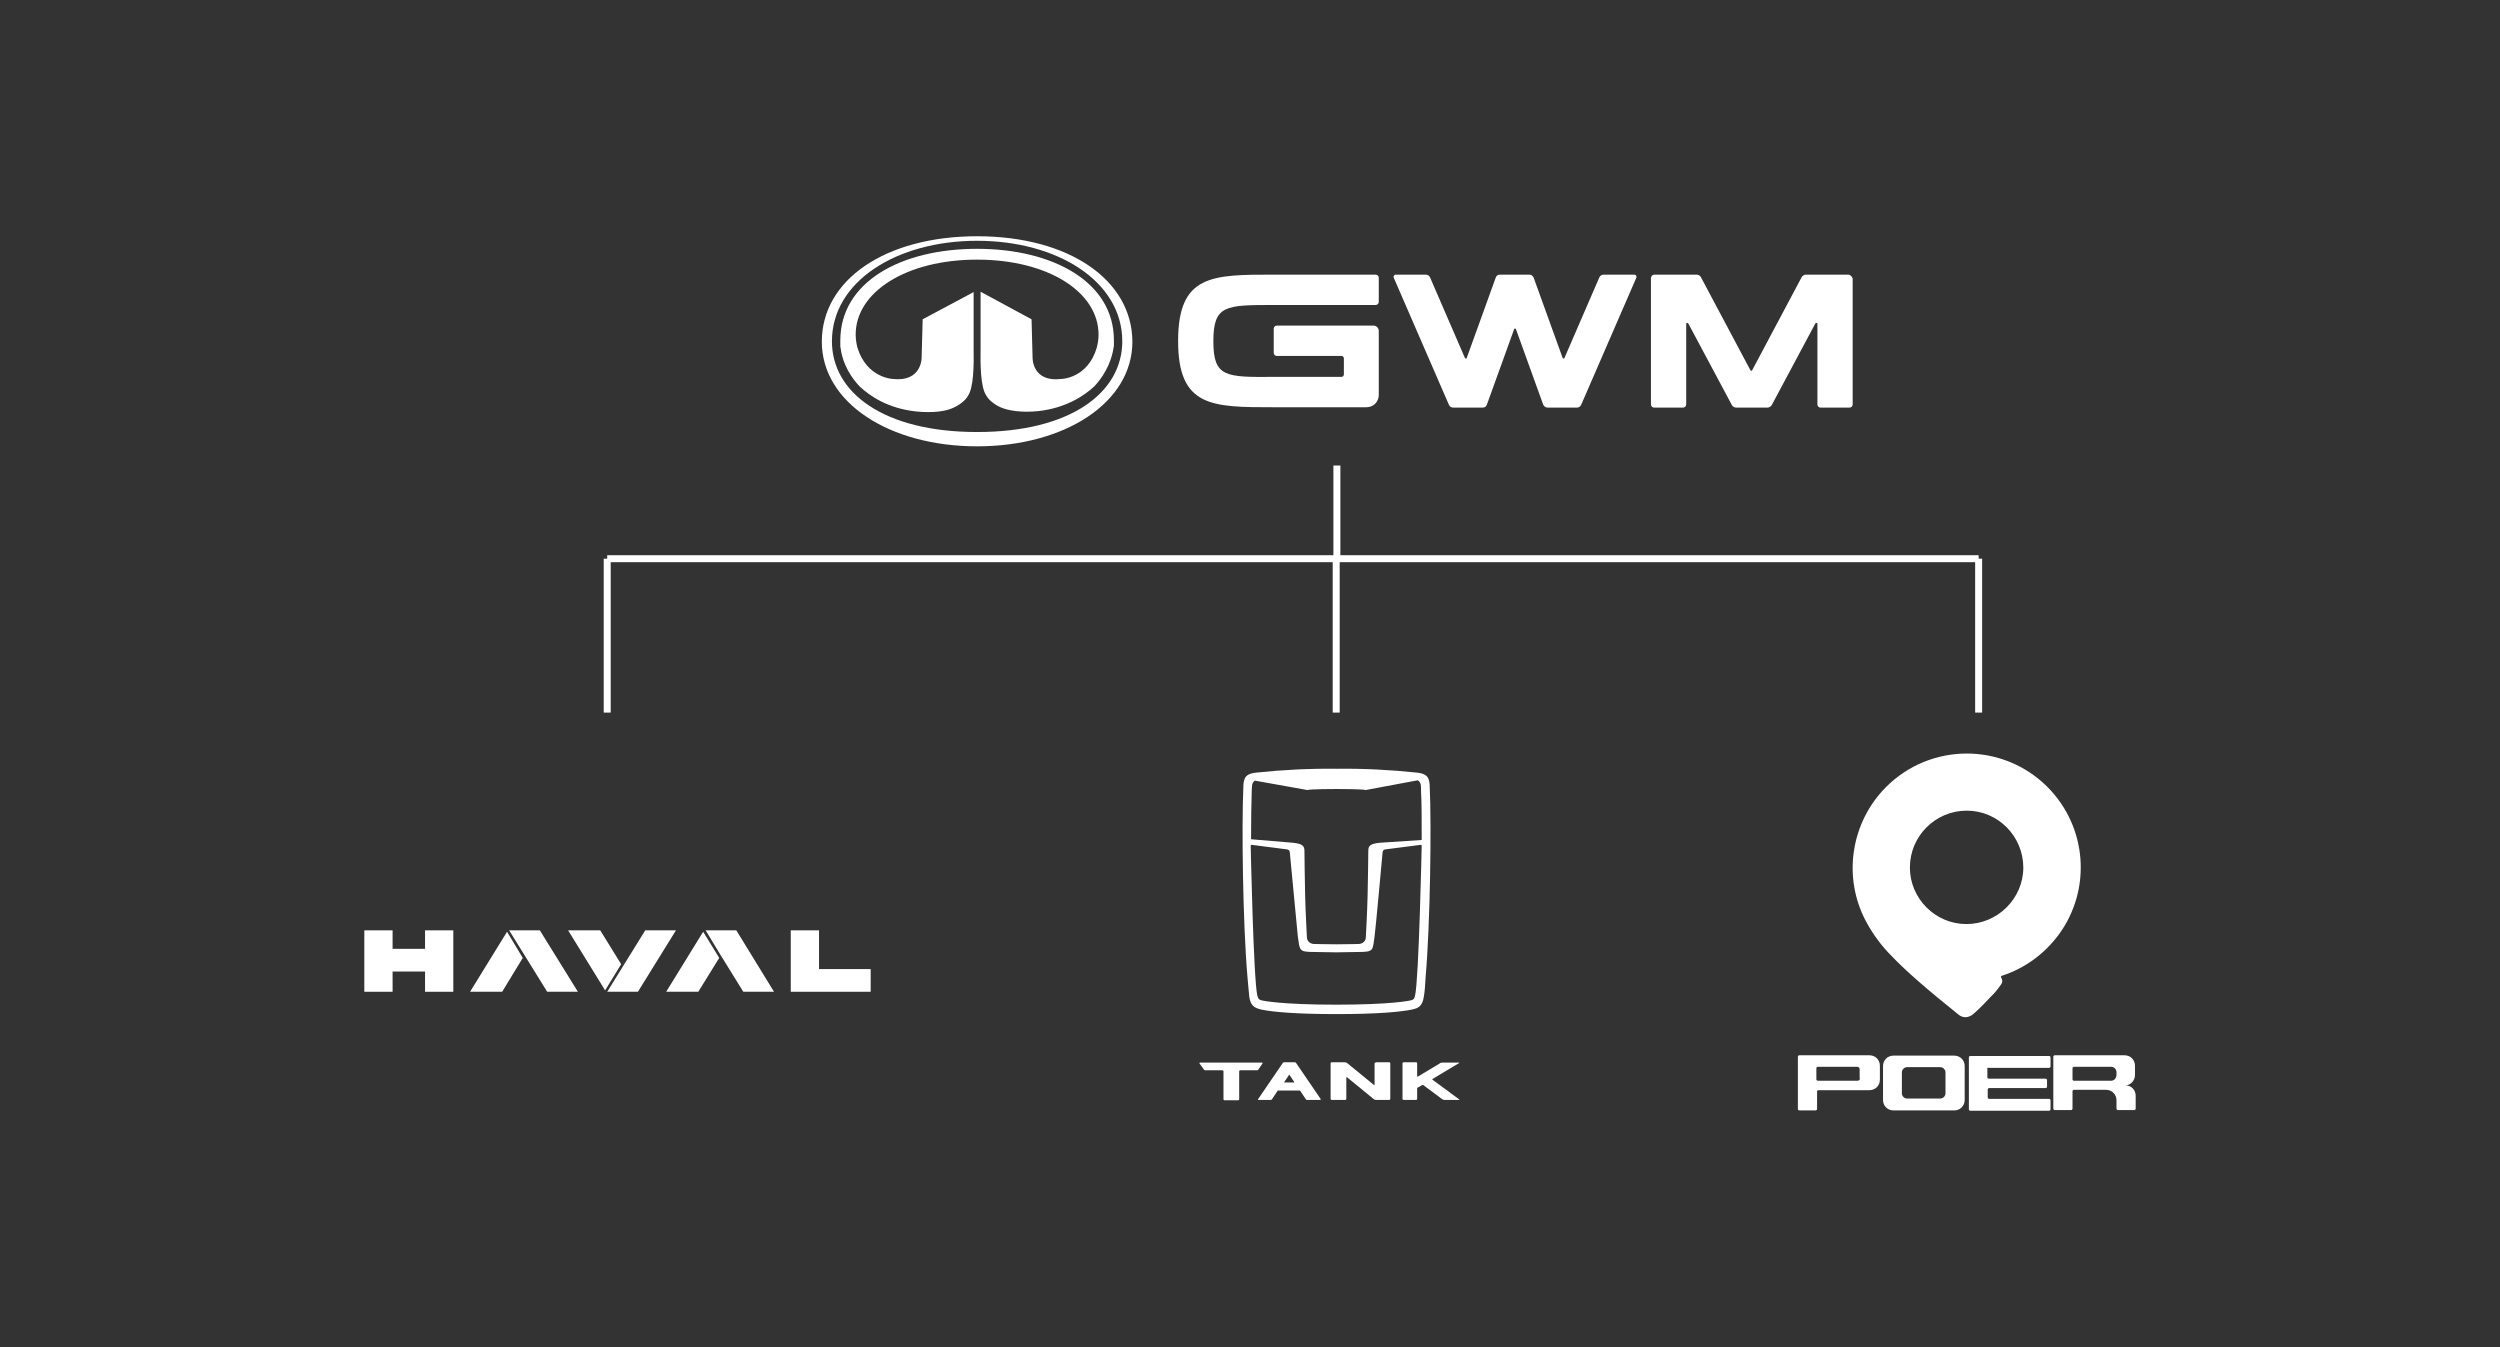 <?xml version="1.0" encoding="utf-8"?>
<!-- Generator: Adobe Illustrator 23.0.5, SVG Export Plug-In . SVG Version: 6.00 Build 0)  -->
<svg version="1.1" id="Capa_1" xmlns="http://www.w3.org/2000/svg" xmlns:xlink="http://www.w3.org/1999/xlink" x="0px" y="0px"
	 viewBox="0 0 716.4 386" style="enable-background:new 0 0 716.4 386;" xml:space="preserve">
<rect x="0" y="0" width="716.4" height="386" fill="#333333" stroke="none"/>
<style type="text/css">
	.st0{fill:#FFFFFF;}
	.st1{fill:none;stroke:#FFFFFF;stroke-width:2;stroke-miterlimit:10;}
</style>
<title>Mesa de trabajo 192</title>
<g>
	<polygon class="st0" points="121.8,271.9 112.5,271.9 112.5,266.6 104.4,266.6 104.4,284.2 112.5,284.2 112.5,278.4 121.8,278.4 
		121.8,284.2 129.9,284.2 129.9,266.6 121.8,266.6 	"/>
	<polygon class="st0" points="234.7,277.7 234.7,266.6 226.6,266.6 226.6,284.2 234.4,284.2 234.7,284.2 249.5,284.2 249.5,277.7 	
		"/>
	<polygon class="st0" points="145.9,266.6 150.3,273.7 156.8,284.2 165.6,284.2 154.7,266.6 	"/>
	<polygon class="st0" points="134.7,284.2 143.9,284.2 149.8,274.5 145.3,267 	"/>
	<polygon class="st0" points="202.2,266.6 206.5,273.7 213,284.2 221.8,284.2 211,266.6 	"/>
	<polygon class="st0" points="190.9,284.2 200.1,284.2 206.1,274.5 201.5,267 	"/>
	<polygon class="st0" points="184.9,266.6 178.4,277.1 174,284.2 182.8,284.2 193.7,266.6 	"/>
	<polygon class="st0" points="172,266.6 162.8,266.6 173.4,283.8 178,276.3 	"/>
	<path class="st0" d="M393.9,304.7v6.1c0,0.1-0.1,0.1-0.1,0.1h-0.1l-7.7-6.3c-0.2-0.1-0.4-0.2-0.6-0.2h-3.8c-0.1,0-0.3,0.1-0.3,0.3
		v10.2c0,0.1,0.1,0.3,0.3,0.3h3.9c0.1,0,0.3-0.1,0.3-0.3v-6.1c0-0.1,0.1-0.1,0.1-0.1h0.1l7.7,6.3c0.2,0.1,0.4,0.2,0.6,0.2h3.8
		c0.1,0,0.3-0.1,0.3-0.3v-10.2c0-0.1-0.1-0.3-0.3-0.3h-3.8C394.1,304.5,394,304.6,393.9,304.7"/>
	<path class="st0" d="M378.5,315l-7.1-10.4c-0.1-0.1-0.2-0.2-0.3-0.2h-3.2c-0.1,0-0.2,0.1-0.3,0.2l-7.1,10.4c0,0.1,0,0.2,0,0.2h0.1
		h3.6c0.1,0,0.2-0.1,0.3-0.2l1.6-2.4c0-0.1,0.1-0.1,0.2-0.1h6.1c0.1,0,0.2,0,0.2,0.1l1.6,2.4c0.1,0.1,0.2,0.2,0.3,0.2h3.7
		C378.4,315.2,378.5,315.1,378.5,315L378.5,315 M368,310.1l1.4-2.1c0,0,0.1-0.1,0.1,0l0,0l1.4,2.1v0.1c0,0,0,0-0.1,0h-2.9
		C368,310.3,368,310.2,368,310.1C368,310.2,368,310.1,368,310.1"/>
	<path class="st0" d="M361.8,304.7c0-0.1,0-0.2-0.1-0.2c0,0,0,0-0.1,0h-17.7c-0.1,0-0.2,0.1-0.2,0.1v0.1l1.3,1.8
		c0.1,0.1,0.2,0.2,0.3,0.2h5c0.1,0,0.3,0.1,0.3,0.3v8c0,0.1,0.1,0.3,0.3,0.3h3.9c0.1,0,0.3-0.1,0.3-0.3v-8c0-0.1,0.1-0.3,0.3-0.3
		h4.9c0.1,0,0.2-0.1,0.3-0.2L361.8,304.7z"/>
	<path class="st0" d="M418.1,304.5h-4.8c-0.2,0-0.3,0-0.5,0.1l-6.5,3.9c-0.1,0-0.1,0-0.2,0c0,0,0,0,0-0.1v-3.7
		c0-0.1-0.1-0.3-0.3-0.3h-3.6c-0.1,0-0.3,0.1-0.3,0.3v10.2c0,0.1,0.1,0.3,0.3,0.3h3.6c0.1,0,0.3-0.1,0.3-0.3v-3.1
		c0-0.1,0-0.1,0.1-0.1l1.4-0.8c0.1,0,0.1,0,0.2,0l5.5,4.1c0.2,0.1,0.4,0.2,0.6,0.2h4.2c0.1,0,0.1,0,0.1-0.1c0,0,0-0.1-0.1-0.1
		l-7.6-5.6c-0.1,0-0.1-0.1,0-0.2l0,0l7.5-4.5C418.2,304.6,418.3,304.6,418.1,304.5C418.2,304.5,418.2,304.5,418.1,304.5"/>
	<path class="st0" d="M409.7,225.4c0-0.8-0.1-1.6-0.4-2.3l0,0c-0.4-0.9-1.3-1.5-3.3-1.7c-7.6-0.8-15.3-1.2-23-1.1l0,0
		c-7.7-0.1-15.4,0.3-23,1.1c-2,0.2-2.9,0.8-3.3,1.7c-0.3,0.7-0.4,1.5-0.4,2.3c-0.5,10.5-0.2,38.9,1.2,54.9c0.2,1.8,0.3,3.8,0.5,5.4
		c0.4,2.5,1.4,3.1,3.4,3.6c3.4,0.7,10.1,1.3,21.6,1.3s18.2-0.6,21.6-1.3c2-0.4,3-1.1,3.4-3.6c0.3-1.6,0.4-3.6,0.5-5.4
		C409.9,264.3,410.2,235.9,409.7,225.4 M358.7,226.6c0.1-1.3-0.1-2.2,0.9-2.9l15.1,2.7c0.5-0.3,8-0.3,8.3-0.3l0,0
		c0.2,0,7.8,0,8.3,0.3l15-2.8c1,0.7,0.9,1.6,0.9,2.9c0.2,3.2,0.2,8.3,0.2,14.1v0.1l-12,0.8c-3,0.3-3.3,1-3.3,2.4
		c0,0-0.1,9.4-0.2,12.7c-0.1,4.7-0.5,11.7-0.5,11.9c0,1.1-0.8,1.9-1.9,2c0,0-3.8,0.1-6.5,0.1h-0.1c-2.6,0-6.5-0.1-6.5-0.1
		c-1.1-0.1-1.9-0.9-1.9-2c0-0.2-0.4-7.2-0.5-11.9c-0.1-3.3-0.2-12.7-0.2-12.7c0-1.4-0.4-2.1-3.3-2.4l-12-1
		C358.5,234.8,358.6,229.8,358.7,226.6 M383,272.9L383,272.9l6.1-0.1c4.7,0,4.2-0.4,4.8-4.5c0.2-1,2.3-24.1,2.3-24.1
		c0-0.4,0.4-0.8,0.8-0.8l10.1-1.3c0.2,0,0.3,0.1,0.3,0.3l0,0c0,0-0.8,38.2-1.9,42.9c-0.2,1-0.5,1.2-1.4,1.4c0,0-5.1,1.2-21.2,1.2
		s-21.2-1.2-21.2-1.2c-0.9-0.2-1.1-0.4-1.4-1.4c-1.1-4.6-1.9-42.9-1.9-42.9c0-0.2,0.1-0.3,0.3-0.3l0,0l10.1,1.3
		c0.4,0,0.8,0.4,0.8,0.8c0,0,2.2,23.1,2.3,24.1c0.6,4.1,0.2,4.5,4.8,4.5l6,0.1H383L383,272.9z"/>
	<path class="st0" d="M586.6,225.4c-12.8-12.7-33.5-12.6-46.2,0.2c-10,10.1-12.4,25.6-5.8,38.2c2,3.8,4.5,7.2,7.5,10.2
		c4.1,4.3,10.2,9.6,19.2,16.8c0.5,0.4,1.2,0.7,1.9,0.7c0.7,0,1.4-0.3,2-0.7c0.9-0.7,3-2.7,5.2-5.1c1.2-1.1,2.2-2.4,3.1-3.7
		c0.3-0.4,0.3-0.9,0.2-1.4c-0.1-0.2-0.2-0.4-0.3-0.6c0-0.1,0-0.2,0-0.2c0.1-0.1,0.2-0.2,0.3-0.2c6.5-2.1,12.1-6.2,16.2-11.7
		C599.5,254.9,598.1,236.8,586.6,225.4 M563.6,232.3c9,0,16.2,7.4,16.2,16.3s-7.4,16.2-16.3,16.2c-8.9,0-16.2-7.3-16.2-16.2
		C547.3,239.6,554.6,232.3,563.6,232.3"/>
	<path class="st0" d="M515.2,302.9v14.9c0,0.2,0.2,0.4,0.4,0.4h4.7c0.2,0,0.4-0.2,0.4-0.4v-5c0-0.2,0.2-0.4,0.4-0.4h14.6
		c1.7,0,3-1.3,3-3v-4c0-1.7-1.3-3-3-3h-20C515.3,302.4,515.2,302.6,515.2,302.9 M532.3,309.7h-11.4c-0.2,0-0.4-0.2-0.4-0.4v-3.2
		c0-0.2,0.2-0.4,0.3-0.4l0,0h11.4c0.4,0,0.7,0.3,0.7,0.7v2.4C533.1,309.4,532.7,309.7,532.3,309.7"/>
	<path class="st0" d="M539.6,305.5v9.7c0,1.7,1.3,3,3,3H560c1.7,0,3-1.3,3-3v-9.7c0-1.7-1.3-3-3-3h-17.4
		C540.9,302.5,539.6,303.8,539.6,305.5 M556,314.8h-9.5c-0.8,0-1.5-0.7-1.5-1.5v-6c0-0.8,0.7-1.5,1.5-1.5h9.5c0.8,0,1.5,0.7,1.5,1.5
		v6C557.5,314.1,556.8,314.8,556,314.8"/>
	<path class="st0" d="M569.5,306.2v2.5c0,0.2,0.2,0.4,0.4,0.4h16.3c0.2,0,0.4,0.2,0.4,0.4v1.9c0,0.2-0.2,0.4-0.3,0.4l0,0H570
		c-0.2,0-0.4,0.2-0.4,0.4v2.3c0,0.2,0.2,0.4,0.4,0.4h17.2c0.2,0,0.4,0.2,0.4,0.4v2.6c0,0.2-0.2,0.4-0.4,0.4h-22.6
		c-0.2,0-0.4-0.2-0.4-0.4V303c0-0.2,0.2-0.4,0.4-0.4h22.6c0.2,0,0.4,0.2,0.4,0.4v2.6c0,0.2-0.2,0.4-0.4,0.4H570
		C569.6,305.9,569.5,306,569.5,306.2"/>
	<path class="st0" d="M611.8,308.1v-2.7c0-1.7-1.3-3-3-3h-20c-0.2,0-0.4,0.2-0.4,0.4v14.9c0,0.2,0.2,0.4,0.4,0.4h4.7
		c0.2,0,0.4-0.2,0.4-0.4v-5c0-0.2,0.2-0.4,0.4-0.4h9.2c1.7,0,3,1.3,3,3v2.4c0,0.2,0.2,0.4,0.4,0.4h4.7c0.2,0,0.4-0.2,0.4-0.4V314
		c0-1.7-1.3-3-3-3C610.4,311.1,611.8,309.7,611.8,308.1 M604.9,309.7h-10.6c-0.2,0-0.4-0.2-0.4-0.4v-3.2c0-0.2,0.2-0.4,0.4-0.4H605
		c0.8,0,1.5,0.7,1.5,1.5v0.9C606.4,309.1,605.8,309.7,604.9,309.7"/>
	<line class="st1" x1="383.1" y1="133.4" x2="383.1" y2="160.1"/>
	<line class="st1" x1="174" y1="160.1" x2="567" y2="160.1"/>
	<line class="st1" x1="382.9" y1="204.2" x2="382.9" y2="160.1"/>
	<line class="st1" x1="174" y1="204.2" x2="174" y2="160.1"/>
	<line class="st1" x1="567" y1="204.2" x2="567" y2="160.1"/>
	<g>
		<path class="st0" d="M280,67.7c-26.3,0-44.5,12.5-44.5,30.2c0,17.5,19.4,30,44.5,30s44.5-12.5,44.5-30
			C324.4,80.2,306.3,67.7,280,67.7 M280,123.8c-26.8,0-41.6-11.3-41.6-26c0-17.2,18.6-28.8,41.6-28.8s41.6,11.6,41.6,28.8
			C321.6,112.5,306.8,123.8,280,123.8"/>
		<path class="st0" d="M280,71.3L280,71.3L280,71.3L280,71.3L280,71.3c-21.7,0-39.2,9.4-39.2,26.3c0,0.3,0,0.6,0,0.8
			c0,0.1,0,0.3,0,0.4c0,0.1,0,0.2,0,0.3c0,0.2,0,0.4,0.1,0.7c0.3,2.5,1.5,6.8,5.5,11l0,0c2.9,2.7,8,6.2,16,7.1
			c4.8,0.5,8.7,0,10.9-1.1c0.9-0.4,1.7-0.9,2.3-1.4c0.8-0.6,1.4-1.3,1.8-2c1.6-2.4,1.7-8.6,1.6-14c0-1.8,0-8.3,0-9.8
			c0-2.9,0-5.9,0-5.9l-14.6,7.8l-0.3,11.1c0,0,0,6.9-8.2,6c0,0-7.5-0.2-10.2-9c-0.3-1.2-0.5-2.5-0.5-3.7c0-12.3,14.6-21.5,34.8-21.5
			c20.2,0,34.8,9.2,34.8,21.5c0,1.3-0.2,2.5-0.5,3.7c-2.6,8.9-10.2,9-10.2,9c-8.3,1-8.2-6-8.2-6l-0.3-11.1L281,83.6c0,0,0,3,0,5.9
			c0,1.5,0,8,0,9.8c-0.1,5.4,0,11.6,1.6,14c0.4,0.7,1,1.4,1.8,2c0.6,0.5,1.4,1,2.3,1.4c2.2,1,6.2,1.6,10.9,1.1
			c7.9-0.9,13.1-4.4,16-7.1l0,0c3.9-4.2,5.1-8.5,5.5-11c0-0.2,0.1-0.4,0.1-0.7c0-0.1,0-0.2,0-0.3c0-0.1,0-0.3,0-0.4
			c0-0.3,0-0.6,0-0.8C319.2,80.7,301.6,71.3,280,71.3"/>
		<path class="st0" d="M529.6,78.7h-12.1c-0.5,0-0.9,0.3-1.2,0.7l-14.2,26.7c-0.1,0.2-0.4,0.2-0.5,0l-14.2-26.7
			c-0.2-0.4-0.7-0.7-1.2-0.7h-12.1c-0.6,0-1,0.5-1,1v36.2c0,0.5,0.4,0.9,0.9,0.9h8.3c0.5,0,0.9-0.4,0.9-0.9V92.8
			c0-0.3,0.4-0.4,0.6-0.1l12.5,23.4c0.2,0.4,0.7,0.7,1.2,0.7h9c0.5,0,0.9-0.3,1.2-0.7l12.5-23.4c0.2-0.3,0.6-0.2,0.6,0.1v23.1
			c0,0.5,0.4,0.9,0.9,0.9h8.3c0.5,0,0.9-0.4,0.9-0.9V79.8C530.7,79.2,530.2,78.7,529.6,78.7"/>
		<path class="st0" d="M458.3,79.5l-10,23.1c-0.1,0.2-0.4,0.2-0.5,0l-8.3-23c-0.2-0.5-0.7-0.9-1.2-0.9h-8.5c-0.6,0-1,0.3-1.2,0.9
			l-8.3,23c-0.1,0.2-0.4,0.2-0.5,0l-10-23.1c-0.2-0.5-0.7-0.8-1.2-0.8H400c-0.5,0-0.8,0.5-0.6,0.9l15.8,36.4
			c0.2,0.5,0.7,0.8,1.2,0.8h8.5c0.6,0,1-0.3,1.2-0.9l7.8-21.6c0.1-0.2,0.4-0.2,0.5,0l7.8,21.6c0.2,0.5,0.7,0.9,1.2,0.9h8.5
			c0.5,0,1-0.3,1.2-0.8l15.8-36.4c0.2-0.4-0.1-0.9-0.6-0.9h-8.7C459,78.7,458.5,79,458.3,79.5"/>
		<path class="st0" d="M347.7,97.8c0-10.4,3.5-10.4,17.3-10.4h29.2c0.5,0,0.9-0.4,0.9-0.9v-6.9c0-0.5-0.4-0.9-0.9-0.9H365
			c-17.7,0-27.4,0-27.4,19c0,19,9.7,19,27.4,19h26.6c2,0,3.5-1.6,3.5-3.5l0-18.4c0-0.8-0.7-1.5-1.5-1.5h-27.7
			c-0.5,0-0.9,0.4-0.9,0.9v6.9c0,0.5,0.4,0.9,0.9,0.9h18.5c0.4,0,0.7,0.3,0.7,0.7v4.6c0,0.4-0.3,0.7-0.7,0.7H365
			C351.2,108.1,347.7,108.1,347.7,97.8"/>
	</g>
</g>
</svg>
